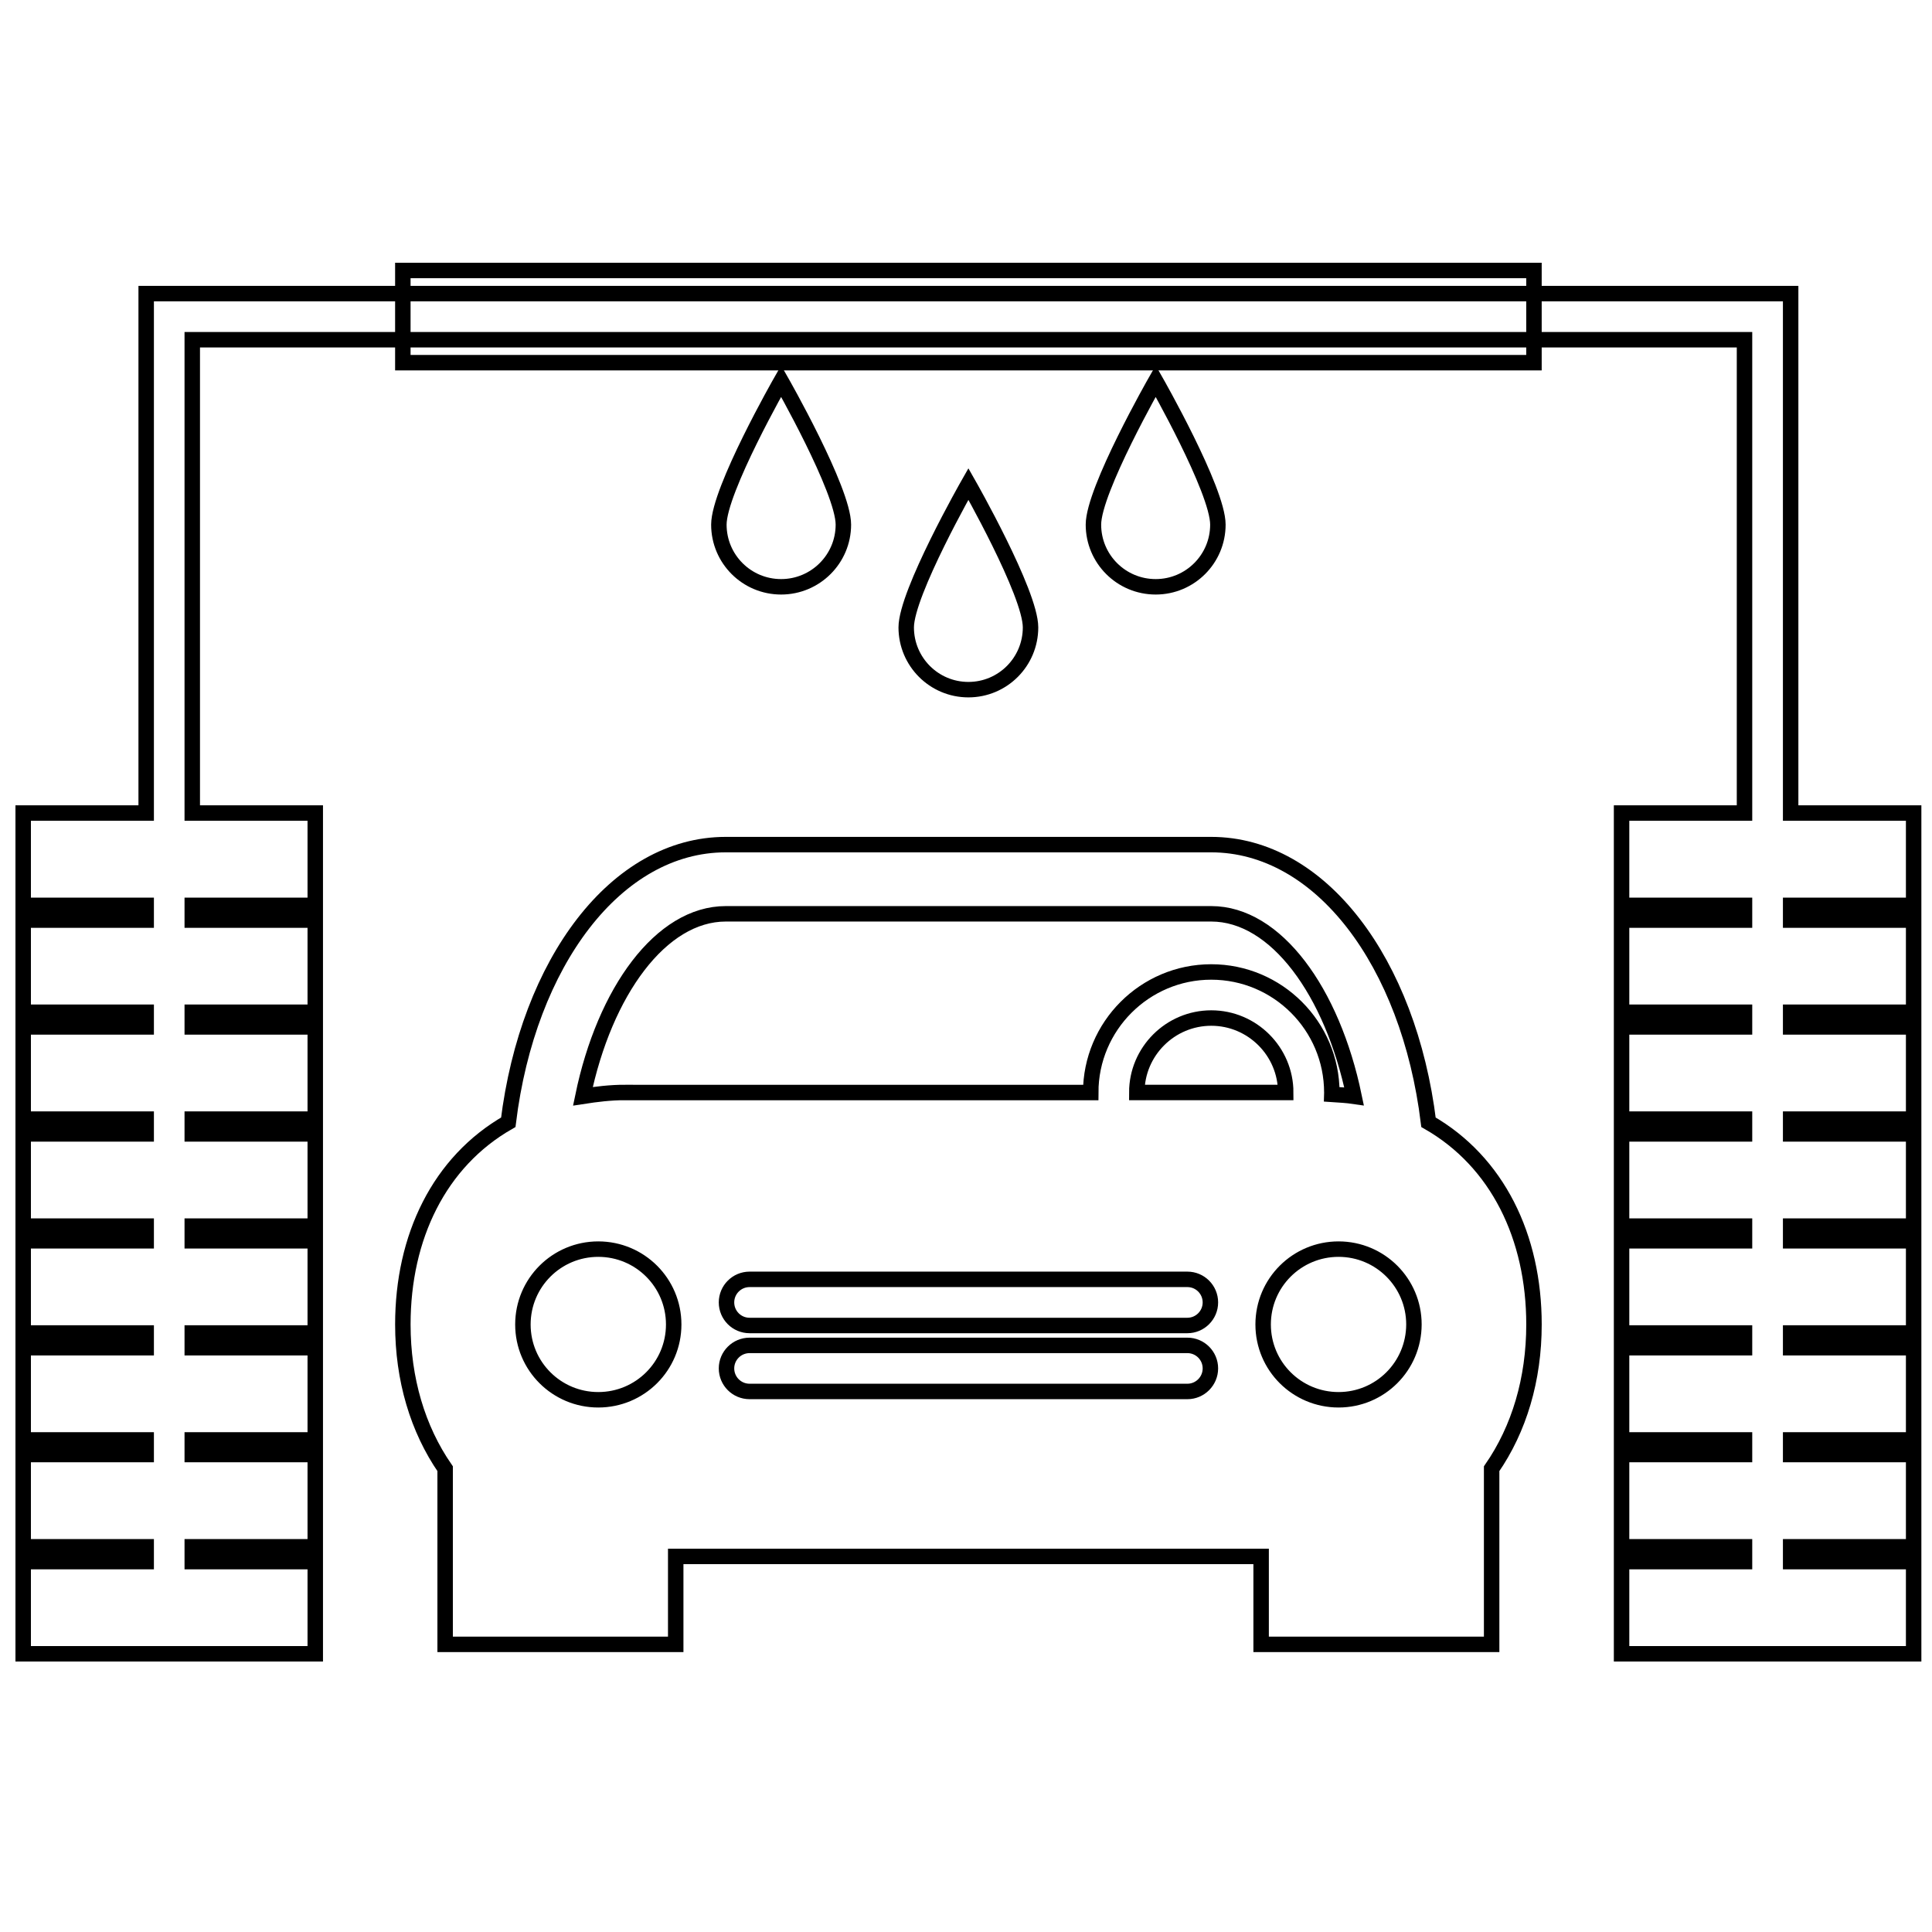 <svg width="250" height="250" viewBox="0 0 250 250" fill="none" xmlns="http://www.w3.org/2000/svg">
<path d="M184.847 145.22C182.302 124.492 170.871 109.293 156.722 109.293H93.904C79.756 109.293 68.316 124.5 65.771 145.22C56.834 150.333 52.129 160.069 52.129 171.387C52.129 178.473 54.045 184.907 57.601 190.052V212.778H87.437V201.403H163.189V212.778H193.017V190.052C196.573 184.923 198.497 178.49 198.497 171.387C198.497 160.061 193.776 150.333 184.847 145.22ZM77.416 181.131C72.034 181.131 67.664 176.785 67.664 171.387C67.664 165.989 72.034 161.636 77.416 161.636C82.806 161.636 87.176 165.989 87.176 171.387C87.176 176.785 82.806 181.131 77.416 181.131ZM80.905 141.364C78.964 141.364 77.17 141.592 75.425 141.861C78.239 128.26 85.553 118.247 93.911 118.247H156.739C165.08 118.247 172.394 128.26 175.216 141.861C174.279 141.723 173.292 141.674 172.306 141.608C172.306 141.526 172.338 141.446 172.338 141.372C172.338 132.769 165.341 125.772 156.731 125.772C148.136 125.772 141.139 132.769 141.139 141.372H80.905V141.364ZM153.649 180.054H96.994C95.339 180.054 94.009 178.716 94.009 177.07C94.009 175.431 95.347 174.093 96.994 174.093H153.649C155.296 174.093 156.625 175.431 156.625 177.07C156.625 178.718 155.288 180.054 153.649 180.054ZM153.649 171.517H96.994C95.339 171.517 94.009 170.179 94.009 168.533C94.009 166.886 95.347 165.548 96.994 165.548H153.649C155.296 165.548 156.625 166.886 156.625 168.533C156.625 170.179 155.288 171.517 153.649 171.517ZM147.102 141.364C147.102 136.064 151.423 131.734 156.74 131.734C162.04 131.734 166.371 136.055 166.371 141.364H147.102ZM173.21 181.131C167.82 181.131 163.45 176.785 163.45 171.387C163.45 165.989 167.82 161.636 173.21 161.636C178.592 161.636 182.962 165.989 182.962 171.387C182.947 176.785 178.593 181.131 173.21 181.131Z" stroke="black" stroke-width="2"/>
<path d="M198.494 35H52.127V46.93H198.494V35Z" stroke="black" stroke-width="2"/>
<path d="M117.264 81.185C117.264 85.629 120.859 89.241 125.311 89.241C129.756 89.241 133.351 85.638 133.351 81.185C133.351 76.733 125.311 62.626 125.311 62.626C125.311 62.626 117.264 76.741 117.264 81.185Z" stroke="black" stroke-width="2"/>
<path d="M93.022 67.885C93.022 72.329 96.617 75.933 101.077 75.933C105.522 75.933 109.133 72.329 109.133 67.885C109.133 63.425 101.077 49.31 101.077 49.31C101.077 49.31 93.022 63.417 93.022 67.885Z" stroke="black" stroke-width="2"/>
<path d="M141.49 67.885C141.49 72.329 145.086 75.933 149.546 75.933C153.99 75.933 157.594 72.329 157.594 67.885C157.594 63.425 149.546 49.31 149.546 49.31C149.546 49.31 141.49 63.417 141.49 67.885Z" stroke="black" stroke-width="2"/>
<path d="M247.625 117.153V105.207H231.709V37.993H18.916V105.207H3V117.153H18.916V119.061H3V130.983H18.916V132.883H3V144.813H18.916V146.729H3V158.658H18.916V160.559H3V172.487H18.916V174.395H3V186.325H18.916V188.217H3V200.155H18.916V202.071H3V214H40.794V202.071H24.878V200.155H40.794V188.217H24.878V186.325H40.794V174.395H24.878V172.487H40.794V160.559H24.878V158.658H40.794V146.729H24.878V144.813H40.794V132.883H24.878V130.983H40.794V119.061H24.878V117.153H40.794V105.207H24.878V43.961H225.739V105.207H209.831V117.153H225.739V119.061H209.831V130.983H225.739V132.883H209.831V144.813H225.739V146.729H209.831V158.658H225.739V160.559H209.831V172.487H225.739V174.395H209.831V186.325H225.739V188.217H209.831V200.155H225.739V202.071H209.831V214H247.625V202.071H231.709V200.155H247.625V188.217H231.709V186.325H247.625V174.395H231.709V172.487H247.625V160.559H231.709V158.658H247.625V146.729H231.709V144.813H247.625V132.883H231.709V130.983H247.625V119.061H231.709V117.153H247.625Z" stroke="black" stroke-width="2"/>
</svg>
